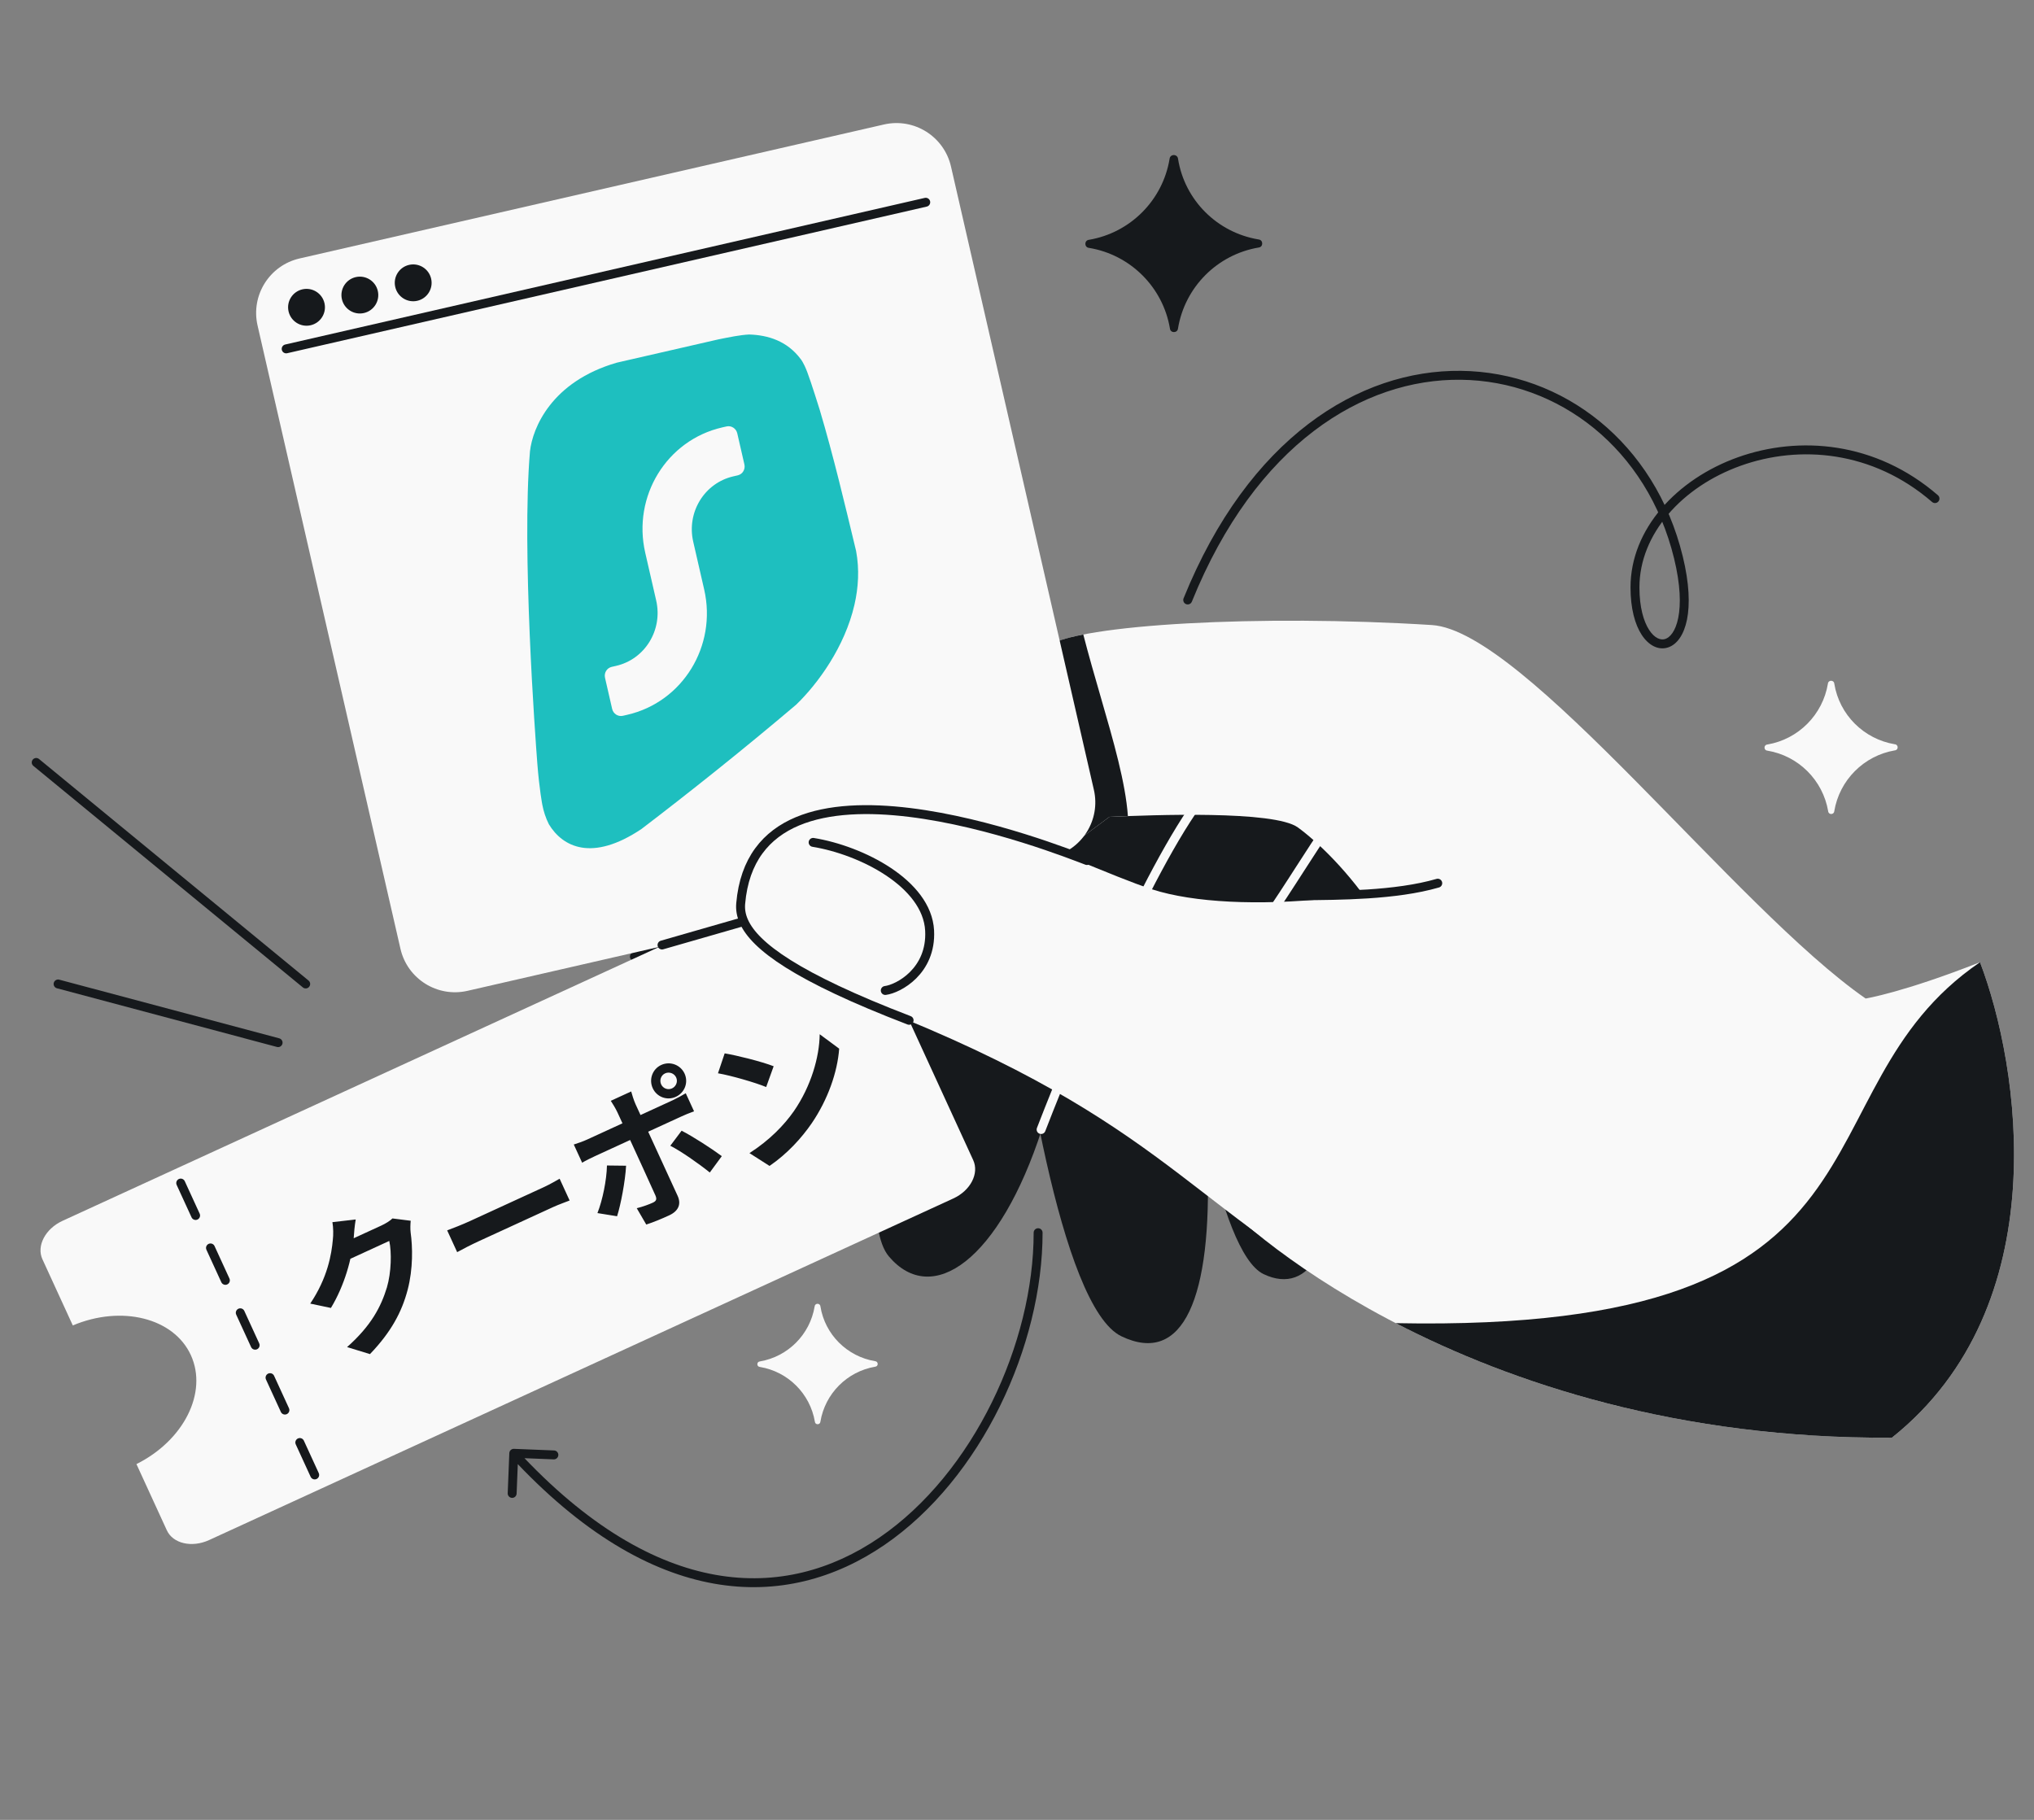 <svg width="456" height="408" viewBox="0 0 456 408" fill="none" xmlns="http://www.w3.org/2000/svg">
<rect x="0" y="0" width="456" height="408" fill="#808080" stroke="none"/>
<g clip-path="url(#clip0_5725_1135)">
<path d="M366.543 131.688L365.543 131.688L366.543 131.688ZM376.291 124.997L377.262 124.76L376.291 124.997ZM115.221 324.819C114.669 324.797 114.204 325.227 114.182 325.778L113.822 334.771C113.8 335.323 114.229 335.788 114.781 335.81C115.333 335.833 115.798 335.403 115.82 334.851L116.14 326.858L124.134 327.177C124.686 327.199 125.151 326.77 125.173 326.218C125.195 325.666 124.765 325.201 124.214 325.179L115.221 324.819ZM233.735 276.36C233.735 275.808 233.287 275.36 232.735 275.36C232.183 275.36 231.735 275.808 231.735 276.36L233.735 276.36ZM265.345 134.137C265.138 134.649 265.385 135.232 265.897 135.439C266.409 135.646 266.992 135.399 267.199 134.887L265.345 134.137ZM433.149 112.539C433.567 112.9 434.199 112.854 434.56 112.437C434.921 112.019 434.876 111.387 434.458 111.026L433.149 112.539ZM365.543 131.688C365.543 136.416 366.54 140.004 368.047 142.321C369.54 144.616 371.71 145.852 373.898 145.17C376.001 144.514 377.535 142.24 378.204 138.916C378.883 135.54 378.739 130.826 377.262 124.76L375.319 125.233C376.753 131.122 376.846 135.524 376.243 138.522C375.63 141.572 374.363 142.93 373.302 143.261C372.326 143.565 370.967 143.142 369.723 141.23C368.493 139.339 367.543 136.17 367.543 131.688L365.543 131.688ZM377.262 124.76C371.04 99.204 350.376 83.404 327.533 83.139C304.659 82.873 279.899 98.167 265.345 134.137L267.199 134.887C281.525 99.48 305.655 84.884 327.51 85.138C349.398 85.393 369.303 100.524 375.319 125.233L377.262 124.76ZM434.458 111.026C420.493 98.943 403.289 97.623 389.591 102.526C375.945 107.411 365.543 118.587 365.543 131.688L367.543 131.688C367.543 119.715 377.111 109.118 390.265 104.409C403.367 99.719 419.793 100.983 433.149 112.539L434.458 111.026ZM231.735 276.36C231.735 301.066 218.303 330.248 197.134 344.727C186.581 351.946 174.127 355.5 160.432 353.069C146.72 350.635 131.643 342.178 115.916 325.14L114.446 326.497C130.373 343.75 145.817 352.506 160.082 355.038C174.363 357.573 187.341 353.849 198.263 346.378C220.044 331.479 233.735 301.64 233.735 276.36L231.735 276.36Z" fill="#16191C"/>
<path d="M8.116 170.936L68.533 220.599M62.347 233.753L13.024 220.599" stroke="#16191C" stroke-width="2" stroke-linecap="round"/>
<path d="M170.356 306.457C169.6 306.396 169.598 305.291 170.353 305.221C176.651 304.148 181.587 299.192 182.634 292.89C182.704 292.101 183.856 292.099 183.929 292.887C184.943 299.185 189.899 304.121 196.201 305.168C196.957 305.235 196.959 306.34 196.204 306.404C189.906 307.477 184.97 312.433 183.923 318.735C183.856 319.49 182.751 319.493 182.687 318.737C181.614 312.44 176.658 307.504 170.356 306.457Z" fill="#F9F9F9"/>
<path d="M244.16 55.575C243.049 55.486 243.046 53.861 244.156 53.758C253.411 52.182 260.665 44.899 262.203 35.637C262.306 34.478 263.999 34.474 264.107 35.633C265.597 44.889 272.88 52.142 282.141 53.68C283.252 53.779 283.256 55.403 282.145 55.498C272.89 57.074 265.636 64.357 264.098 73.619C263.999 74.729 262.375 74.733 262.281 73.622C260.704 64.367 253.421 57.114 244.16 55.575Z" fill="#16191C"/>
<path d="M396.213 168.285C395.376 168.218 395.375 166.995 396.21 166.917C403.178 165.73 408.638 160.247 409.796 153.275C409.874 152.402 411.148 152.4 411.229 153.272C412.351 160.24 417.834 165.7 424.806 166.859C425.642 166.933 425.645 168.156 424.809 168.226C417.842 169.413 412.381 174.896 411.223 181.868C411.148 182.704 409.926 182.707 409.855 181.871C408.668 174.904 403.185 169.443 396.213 168.285Z" fill="#F9F9F9"/>
<path d="M167.178 208.662L142.224 214.458" stroke="#16191C" stroke-width="2" stroke-linecap="round"/>
<path d="M251.43 299.595C237.627 293.007 228.68 231.741 226.356 209.765C225.137 198.232 231.765 184.172 251.213 154.904L328.981 189.653C308.894 186.999 307.419 189.307 299.666 192.475C293.464 195.009 282.044 204.607 269.246 214.603C269.034 221.223 269.848 236.913 270.692 260.306C271.803 291.102 265.234 306.184 251.43 299.595Z" fill="#16191C"/>
<path d="M283.295 285.651C272.963 280.719 266.265 234.858 264.526 218.408C263.613 209.775 268.575 199.251 283.133 177.342L341.346 203.353C326.31 201.367 317.696 202.951 311.892 205.322C307.249 207.219 302.825 215.022 296.631 222.03C297.863 227.931 295.342 237.953 297.714 256.241C300.679 279.1 293.628 290.583 283.295 285.651Z" fill="#16191C"/>
<path d="M199.273 281.677C189.605 270.251 205.41 203.098 212.759 181.992C216.616 170.915 257.06 156.873 256.569 156.474L314.365 203.422C297.314 193.169 285.979 190.637 277.594 190.534C270.886 190.451 261.049 197.734 249.526 203.123C247.625 211.01 241.261 229.359 233.622 253.051C224.073 282.666 208.942 293.103 199.273 281.677Z" fill="#16191C"/>
<path d="M233.404 253.23C237.788 241.886 244.464 225.733 251.513 210.817C258.55 195.923 265.99 182.194 271.908 175.755L271.972 175.685L272.059 175.644C274.913 174.31 276.847 173.126 278.334 172.125C278.854 171.775 279.329 171.441 279.775 171.126C280.586 170.556 281.3 170.052 282.01 169.65C284.323 168.342 286.732 168.005 292.935 168.787L292.807 169.703C286.651 168.927 284.524 169.303 282.507 170.444C281.835 170.824 281.188 171.281 280.412 171.828C279.96 172.147 279.465 172.496 278.896 172.879" stroke="#F9F9F9" stroke-width="2" stroke-linecap="round"/>
<path d="M281.561 211.08C278.448 215.215 275.235 218.907 272.043 221.443C271.986 222.975 271.849 224.564 271.689 226.412C271.233 231.677 270.597 239.036 271.133 253.109L270.171 253.175C269.633 239.038 270.277 231.583 270.733 226.317C270.898 224.403 271.039 222.778 271.089 221.226L271.096 221.006L271.276 220.865C274.423 218.407 277.636 214.736 280.791 210.546C283.943 206.36 287.016 201.683 289.892 197.225C290.367 196.49 290.836 195.76 291.299 195.04C293.64 191.401 295.831 187.994 297.79 185.255C298.964 183.614 300.065 182.2 301.073 181.111C302.071 180.035 303.023 179.229 303.905 178.868C304.916 178.455 305.791 178.263 306.584 178.272C307.383 178.282 308.07 178.496 308.705 178.853C309.331 179.205 309.906 179.695 310.488 180.251C310.788 180.538 311.113 180.867 311.453 181.21C311.75 181.51 312.058 181.821 312.371 182.126C315.116 184.805 319.373 188.216 329.3 189.528L329.138 190.453C318.978 189.111 314.542 185.592 311.677 182.796C311.33 182.458 311.022 182.146 310.732 181.852C310.409 181.526 310.108 181.221 309.801 180.927C309.235 180.386 308.726 179.96 308.202 179.665C307.685 179.375 307.154 179.213 306.539 179.206C305.917 179.199 305.179 179.349 304.252 179.727C303.585 180 302.757 180.667 301.779 181.723" stroke="#F9F9F9" stroke-width="2"/>
<path d="M234.775 144.868C241.87 139.984 282.526 137.717 321.002 140.129C341.837 141.435 389.199 203.728 418.257 223.858C418.257 223.858 426.593 222.534 443.896 215.721C452.766 238.916 461.234 292.709 424.145 322.32C337.366 322.818 284.741 281.208 272.551 268.166C267.699 262.974 296.81 269.265 298.146 264.455C290.103 241.35 301.891 215.29 308.79 205.149C302.465 195.356 295.137 188.535 290.963 185.501C285.674 181.656 258.403 182.707 248.732 183.128C248.732 183.128 225.145 200.723 204.31 215.746C178.267 234.525 160.163 235.168 159.582 220.403C159 205.639 215.78 157.944 234.775 144.868Z" fill="#F9F9F9"/>
<path d="M424.144 322.321C461.233 292.709 452.765 238.916 443.895 215.721C401.026 244.951 430.036 298.945 312.908 296.641C338.932 310.101 376.36 322.594 424.144 322.321Z" fill="#16191C"/>
<path fill-rule="evenodd" clip-rule="evenodd" d="M252.861 182.961C251.281 183.019 249.883 183.078 248.734 183.128C248.734 183.128 225.147 200.723 204.312 215.746C178.269 234.525 160.165 235.168 159.584 220.404C159.002 205.639 215.782 157.944 234.777 144.868C236.206 143.884 238.999 143.006 242.862 142.251C244.09 147.005 245.443 151.681 246.749 156.193C249.656 166.239 252.329 175.474 252.861 182.961Z" fill="#16191C"/>
<path d="M213.201 37.333C211.652 30.58 204.923 26.361 198.17 27.909L67.165 57.943C60.413 59.491 56.193 66.221 57.742 72.973L89.778 212.712C91.326 219.465 98.055 223.684 104.808 222.136L235.813 192.102C242.566 190.554 246.785 183.824 245.237 177.072L213.201 37.333Z" fill="#F9F9F9"/>
<path d="M161.015 76.094C163.552 75.584 165.944 75.087 167.945 74.993C172.206 75.113 176.508 76.477 179.502 80.495C179.502 80.495 180.127 81.188 180.974 83.404C181.821 85.62 183.767 91.863 183.767 91.863C186.862 102.263 189.451 113.223 191.931 123.542C192.685 127.63 192.449 131.688 191.565 135.551C189.405 144.994 183.378 153.271 178.497 157.977C166.149 168.45 154.08 178.021 143.802 185.859C132.721 193.274 126.143 189.889 123.05 184.79C122.336 183.373 121.853 181.857 121.582 180.416C121.582 180.416 120.909 176.967 120.461 171.153C120.012 165.339 116.923 123.443 118.816 101.169C119.395 95.991 123.588 85.555 138.279 81.307L161.015 76.094Z" fill="#1EBFBF"/>
<path d="M162.874 95.604C163.954 95.356 165.035 96.048 165.287 97.149L166.887 104.127C167.14 105.228 166.468 106.322 165.388 106.569L164.41 106.794C157.927 108.28 153.899 114.841 155.413 121.447L157.87 132.163C160.773 144.826 153.053 157.401 140.627 160.249L139.649 160.474C138.569 160.721 137.488 160.03 137.236 158.928L135.636 151.95C135.383 150.849 136.055 149.756 137.135 149.508L138.113 149.284C144.597 147.798 148.624 141.237 147.11 134.63L144.653 123.914C141.75 111.252 149.47 98.677 161.896 95.828L162.874 95.604Z" fill="#F9F9F9"/>
<circle cx="68.718" cy="68.894" r="4.13" transform="rotate(-12.912 68.718 68.894)" fill="#16191C"/>
<circle cx="80.676" cy="66.151" r="4.13" transform="rotate(-12.912 80.676 66.151)" fill="#16191C"/>
<circle cx="92.633" cy="63.409" r="4.13" transform="rotate(-12.912 92.633 63.409)" fill="#16191C"/>
<path d="M64.157 78.215L207.541 45.343" stroke="#16191C" stroke-width="2" stroke-linecap="round"/>
<path d="M42.783 303.8C38.952 295.453 27.247 292.549 16.321 297.152L9.508 282.309C8.139 279.325 10.162 275.47 14.029 273.694L180.862 197.117C184.73 195.342 188.923 196.344 190.293 199.328L218.187 260.099C219.556 263.083 217.582 266.916 213.715 268.691L46.882 345.268C43.014 347.043 38.772 346.064 37.402 343.08L30.589 328.236C41.203 322.953 46.632 312.185 42.783 303.8Z" fill="#F9F9F9"/>
<path d="M70.55 330.669L40.247 264.649" stroke="#16191C" stroke-width="2" stroke-linecap="round" stroke-linejoin="round" stroke-dasharray="8 8"/>
<path d="M258.347 199.4C276.828 205.36 316.785 202.106 344.091 189.63L343.319 207.582L313.416 295.676C268.401 273.512 264.708 253.824 202.413 228.257C153.493 208.179 159.502 192.368 173.66 186.112C204.191 172.622 239.866 193.439 258.347 199.4Z" fill="#F9F9F9"/>
<path d="M243.683 192.925C237.675 190.669 169.436 163.198 166.054 202.582C165.947 203.838 166.13 205.166 166.767 206.588M291.916 200.829C300.074 200.741 312.852 200.752 322.328 198.003M203.812 228.746C178.466 219.02 169.228 212.093 166.767 206.588M148.418 211.864L166.767 206.588" stroke="#16191C" stroke-width="2" stroke-linecap="round"/>
<path d="M198.469 222.058C199.959 221.872 202.547 220.779 204.707 218.623C206.885 216.448 208.643 213.177 208.411 208.642C208.138 203.308 204.239 198.793 199.17 195.422C194.086 192.04 187.722 189.737 182.293 188.856" stroke="#16191C" stroke-width="2" stroke-linecap="round"/>
<path d="M92.075 273.681C92.004 274.424 91.955 275.457 92.063 276.343C92.505 279.507 92.632 284.425 91.395 289.146C90.106 294.078 87.704 298.623 82.945 303.577L77.809 302.007C83.233 297.197 85.427 292.934 86.742 288.626C87.736 285.251 87.825 280.721 87.269 278.207L76.857 282.989L76.661 278.814C78.02 278.19 84.509 275.21 85.466 274.77C86.424 274.33 87.418 273.724 87.984 273.165L92.075 273.681ZM79.746 273.394C79.501 274.816 79.35 276.606 79.309 277.411C78.925 282.115 77.249 288.16 74.19 293.231L69.552 292.256C73.441 286.467 74.329 281.232 74.623 277.88C74.746 276.925 74.742 275.206 74.523 273.997L79.746 273.394ZM100.249 275.838C101.435 275.406 103.716 274.508 105.323 273.77C108.969 272.095 119.165 267.413 121.915 266.15C123.367 265.483 124.655 264.704 125.461 264.259L127.703 269.141C126.948 269.45 125.301 270.02 124.003 270.616C121.192 271.907 111.026 276.575 107.38 278.25C105.65 279.044 103.623 280.088 102.491 280.72L100.249 275.838ZM148.222 243.105C148.648 244.032 149.73 244.433 150.657 244.008C151.583 243.582 152.015 242.486 151.59 241.559C151.164 240.632 150.037 240.214 149.11 240.64C148.183 241.066 147.796 242.179 148.222 243.105ZM146.337 243.971C145.429 241.994 146.267 239.663 148.244 238.755C150.222 237.847 152.566 238.716 153.474 240.693C154.383 242.671 153.5 244.984 151.522 245.892C149.545 246.801 147.245 245.948 146.337 243.971ZM141.506 244.693C141.612 245.168 142.122 246.768 142.476 247.54C143.313 249.363 144.52 251.989 145.343 253.781C146.492 256.284 150.721 265.491 151.913 268.087C152.736 269.879 152.196 271.474 150.002 272.481C148.365 273.233 146.513 274.009 144.883 274.533L142.753 270.872C144.164 270.523 145.566 269.991 146.339 269.636C147.142 269.268 147.292 268.862 146.954 268.044C146.446 266.856 141.962 257.092 141.295 255.64C140.798 254.559 139.28 251.253 138.415 249.368C138.046 248.565 137.281 247.307 136.933 246.793L141.506 244.693ZM128.636 256.59C129.62 256.288 130.744 255.884 131.702 255.444C133.587 254.578 148.572 247.696 150.796 246.675C151.661 246.277 152.948 245.574 153.739 245.099L155.598 249.146C154.598 249.493 153.378 250.016 152.544 250.399C150.32 251.421 135.458 258.246 133.419 259.183C132.492 259.608 131.332 260.178 130.509 260.668L128.636 256.59ZM140.361 261.345C140.188 264.716 139.174 270.084 138.342 272.673L133.939 271.964C135.101 269.036 136.011 264.502 136.072 261.294L140.361 261.345ZM152.807 253.496C155.291 254.75 159.55 257.508 161.822 259.196L159.13 262.864C156.581 260.817 152.67 258.086 150.276 256.866L152.807 253.496ZM162.464 236.153C165.263 236.626 170.755 237.995 173.444 239.042L171.768 243.703C169.367 242.711 163.927 241.131 160.962 240.622L162.464 236.153ZM168.021 258.519C172.56 255.611 175.822 252.205 178.01 249.067C181.846 243.489 183.706 236.948 183.768 231.869L188.134 235.102C187.746 240.368 185.595 246.519 181.997 251.801C179.711 255.133 176.506 258.663 172.521 261.391L168.021 258.519Z" fill="#16191C"/>
</g>
<defs>
<clipPath id="clip0_5725_1135">
<rect y="0.297" width="456" height="407" rx="48" fill="white"/>
</clipPath>
</defs>
</svg>
